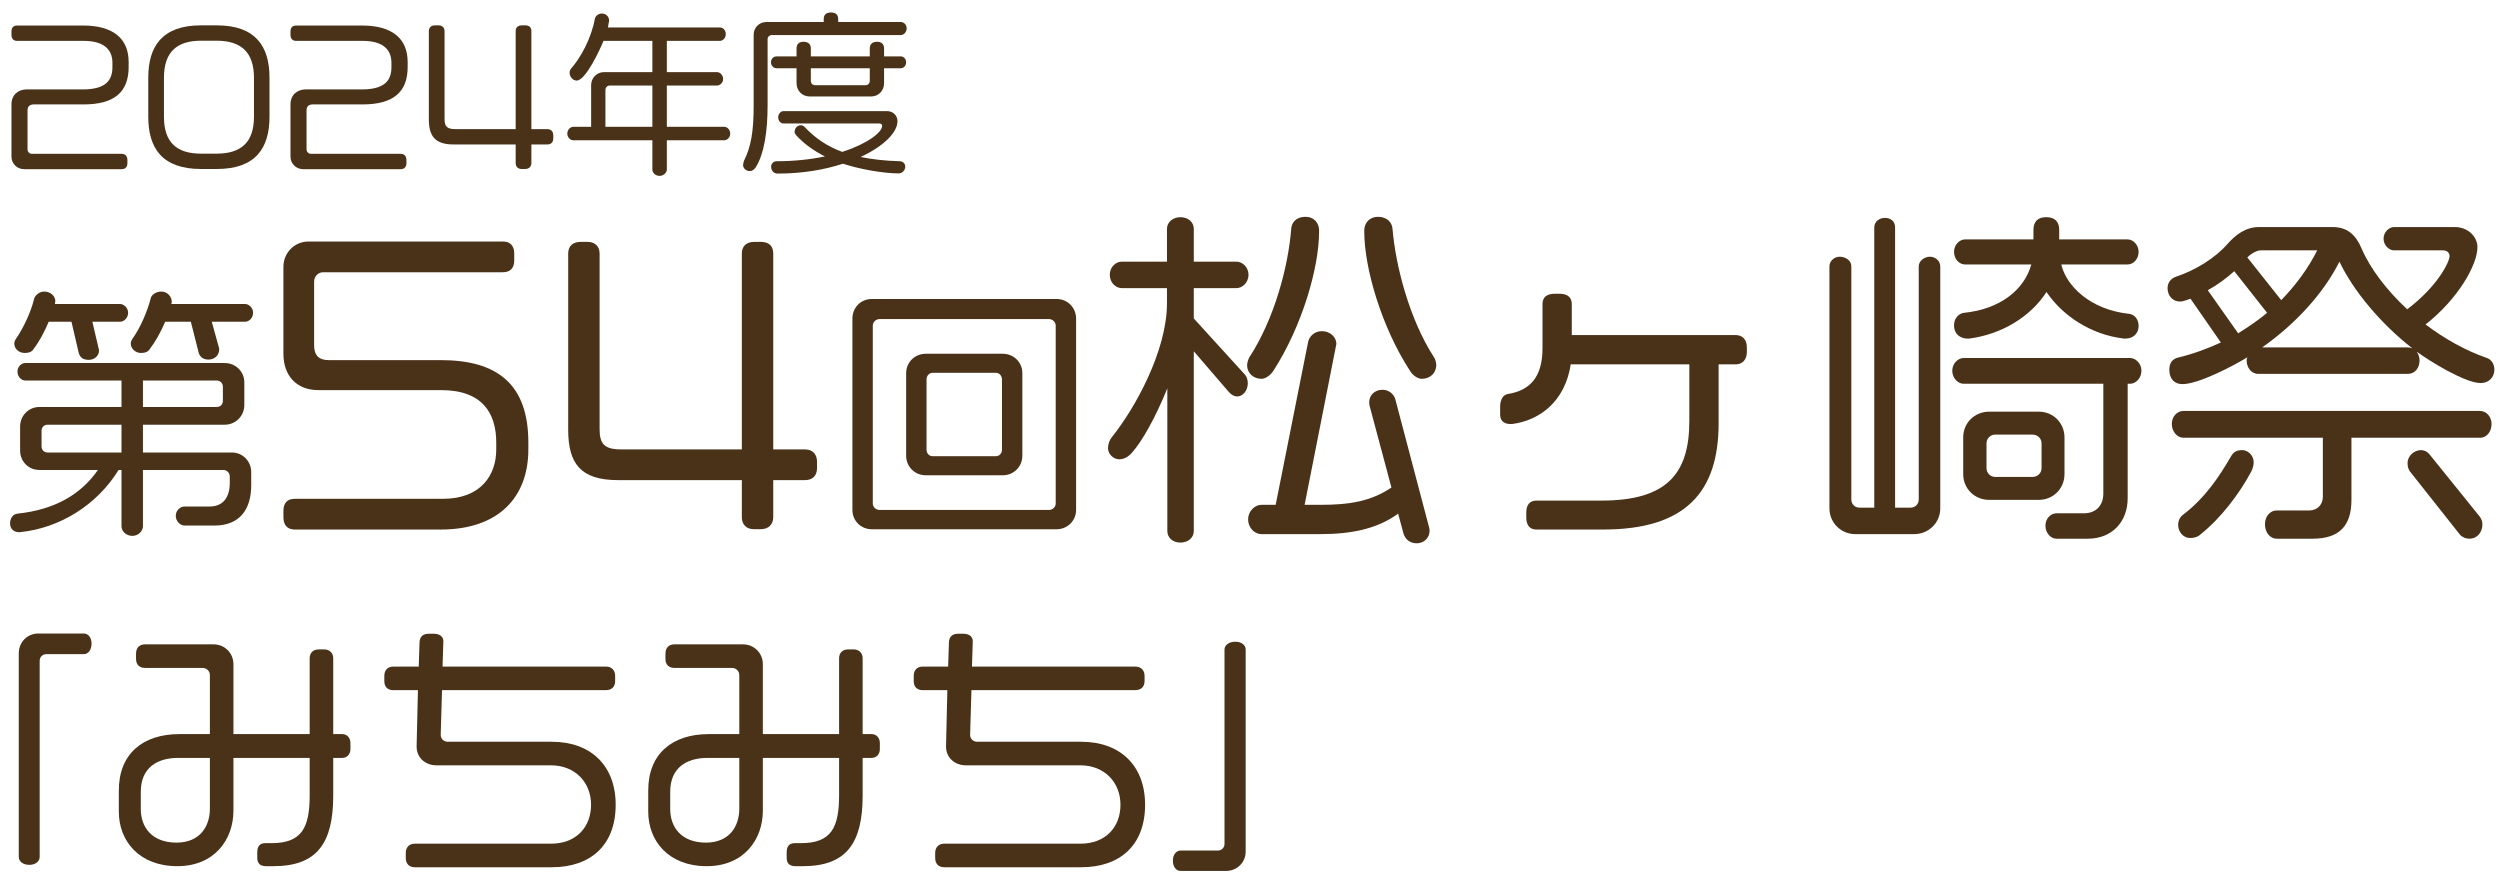 <svg width="170" height="60" viewBox="0 0 170 60" fill="none" xmlns="http://www.w3.org/2000/svg">
<path d="M169.618 25.136C169.618 25.64 169.258 26.048 168.682 26.048C167.626 26.048 165.178 24.536 164.338 23.912C164.458 24.08 164.53 24.296 164.53 24.512C164.53 25.016 164.218 25.424 163.738 25.424H153.562C153.082 25.424 152.77 24.992 152.77 24.488C152.77 24.44 152.794 24.368 152.818 24.296C151.882 24.872 149.506 26.12 148.402 26.12C147.874 26.12 147.514 25.784 147.514 25.136C147.514 24.704 147.706 24.416 148.09 24.32C149.098 24.08 150.082 23.72 151.018 23.288L148.954 20.312C148.714 20.384 148.498 20.504 148.234 20.504C147.754 20.504 147.394 20.12 147.394 19.592C147.394 19.232 147.61 18.944 147.946 18.824C149.338 18.368 150.658 17.504 151.426 16.64C152.026 15.944 152.722 15.44 153.61 15.44H158.626C159.61 15.44 160.186 15.968 160.57 16.856C161.17 18.272 162.298 19.736 163.69 21.032C165.754 19.472 166.57 17.816 166.57 17.408C166.57 17.216 166.426 17.024 166.114 17.024H162.778C162.49 17.024 162.082 16.712 162.082 16.232C162.082 15.752 162.49 15.44 162.778 15.44H166.93C167.818 15.44 168.466 16.088 168.466 16.808C168.466 18.008 167.146 20.336 164.938 22.064C166.21 23.024 167.65 23.84 169.114 24.344C169.402 24.44 169.618 24.752 169.618 25.136ZM168.802 35.672C168.802 36.176 168.466 36.632 167.914 36.632C167.674 36.632 167.434 36.536 167.266 36.344L163.906 32.096C163.786 31.952 163.714 31.76 163.714 31.496C163.714 30.992 164.17 30.608 164.626 30.608C164.842 30.608 165.058 30.704 165.226 30.92L168.634 35.144C168.754 35.312 168.802 35.48 168.802 35.672ZM169.426 28.832C169.426 29.336 169.114 29.768 168.634 29.768H159.898V33.992C159.898 35.696 159.13 36.632 157.258 36.632H154.81C154.402 36.632 154.018 36.248 154.018 35.648C154.018 35.072 154.402 34.712 154.81 34.712H157.018C157.594 34.712 157.954 34.304 157.954 33.776V29.768H148.474C148.042 29.768 147.682 29.336 147.682 28.832C147.682 28.328 148.042 27.944 148.474 27.944H168.634C169.09 27.944 169.426 28.352 169.426 28.832ZM153.25 31.448C153.25 31.616 153.202 31.832 153.082 32.072C152.266 33.584 151.066 35.192 149.602 36.368C149.41 36.536 149.17 36.584 148.93 36.584C148.45 36.584 148.114 36.152 148.114 35.696C148.114 35.384 148.258 35.144 148.45 35C149.962 33.848 150.922 32.384 151.69 31.064C151.882 30.728 152.074 30.608 152.482 30.608C152.794 30.608 153.25 30.896 153.25 31.448ZM164.05 23.696C161.866 21.992 160.018 19.76 159.082 17.792C158.002 19.952 156.082 22.04 153.826 23.624H163.738C163.858 23.624 163.954 23.648 164.05 23.696ZM157.57 17.024H153.73C153.466 17.024 153.082 17.24 152.818 17.504L155.122 20.408C156.13 19.376 156.97 18.224 157.57 17.024ZM154.162 21.272L151.93 18.44C151.402 18.92 150.778 19.376 150.13 19.736L152.194 22.664C152.89 22.232 153.562 21.776 154.162 21.272Z" fill="#4A3219"/>
<path d="M145.426 22.16C145.426 22.712 145.018 23.024 144.538 23.024H144.442C142.114 22.76 140.194 21.392 139.162 19.856C138.082 21.536 136.114 22.736 133.906 23.024H133.786C133.402 23.024 132.874 22.808 132.874 22.112C132.874 21.656 133.186 21.32 133.546 21.272C135.994 21.032 137.65 19.712 138.13 17.984H133.618C133.258 17.984 132.874 17.648 132.874 17.12C132.874 16.64 133.258 16.28 133.618 16.28H138.274V15.632C138.274 15.032 138.61 14.768 139.138 14.768C139.69 14.768 140.026 15.032 140.026 15.632V16.28H144.682C145.042 16.28 145.426 16.64 145.426 17.12C145.426 17.648 145.042 17.984 144.682 17.984H140.17C140.482 19.376 142.066 21.056 144.802 21.344C145.138 21.392 145.426 21.704 145.426 22.16ZM145.618 25.208C145.618 25.736 145.21 26.096 144.85 26.096H144.682V33.872C144.682 35.504 143.602 36.632 141.97 36.632H139.834C139.474 36.632 139.09 36.272 139.09 35.744C139.09 35.24 139.474 34.904 139.834 34.904H141.706C142.522 34.904 143.026 34.376 143.026 33.56V26.096H133.522C133.162 26.096 132.754 25.736 132.754 25.208C132.754 24.704 133.162 24.344 133.522 24.344H144.85C145.21 24.344 145.618 24.704 145.618 25.208ZM140.386 32.24C140.386 33.224 139.618 33.992 138.634 33.992H135.274C134.266 33.992 133.498 33.224 133.498 32.24V29.744C133.498 28.76 134.266 27.992 135.274 27.992H138.634C139.618 27.992 140.386 28.76 140.386 29.744V32.24ZM131.938 34.568C131.938 35.552 131.146 36.32 130.162 36.32H126.154C125.194 36.32 124.402 35.552 124.402 34.568V18.104C124.402 17.744 124.738 17.456 125.098 17.456C125.506 17.456 125.89 17.72 125.89 18.104V33.968C125.89 34.28 126.13 34.52 126.442 34.52H127.45V15.464C127.45 15.08 127.786 14.816 128.17 14.816C128.578 14.816 128.866 15.056 128.866 15.464V34.52H129.922C130.234 34.52 130.474 34.28 130.474 33.968V18.104C130.474 17.744 130.858 17.456 131.242 17.456C131.602 17.456 131.938 17.744 131.938 18.104V34.568ZM138.826 31.832V30.152C138.826 29.816 138.562 29.552 138.202 29.552H135.682C135.346 29.552 135.082 29.816 135.082 30.152V31.832C135.082 32.168 135.346 32.432 135.682 32.432H138.202C138.562 32.432 138.826 32.168 138.826 31.832Z" fill="#4A3219"/>
<path d="M118.786 23.936C118.786 24.44 118.498 24.776 118.042 24.776H116.866V28.784C116.866 33.512 114.562 36.008 109.018 36.008H104.482C104.002 36.008 103.786 35.696 103.786 35.168V34.856C103.786 34.352 104.002 34.04 104.482 34.04H108.898C113.314 34.04 114.874 32.24 114.874 28.64V24.776H106.81C106.426 27.296 104.698 28.592 102.826 28.832C102.778 28.832 102.73 28.832 102.682 28.832C102.346 28.832 102.01 28.664 102.01 28.208V27.632C102.01 27.2 102.202 26.84 102.538 26.792C104.002 26.552 104.89 25.688 104.89 23.672V20.672C104.89 20.192 105.202 19.976 105.73 19.976H106.066C106.546 19.976 106.882 20.192 106.882 20.672V22.784H118.018C118.498 22.784 118.786 23.096 118.786 23.624V23.936Z" fill="#4A3219"/>
<path d="M97.666 24.824C97.666 25.376 97.234 25.76 96.682 25.76C96.418 25.76 96.082 25.544 95.89 25.232C93.946 22.256 92.77 18.224 92.77 15.752V15.656C92.77 15.176 93.13 14.744 93.682 14.744C94.378 14.744 94.666 15.176 94.69 15.56C94.906 18.104 95.842 21.704 97.498 24.272C97.594 24.392 97.666 24.656 97.666 24.824ZM89.698 15.752C89.698 18.224 88.522 22.232 86.578 25.232C86.386 25.52 86.05 25.76 85.786 25.76C85.234 25.76 84.802 25.376 84.802 24.824C84.802 24.656 84.898 24.392 84.97 24.272C86.65 21.704 87.61 18.104 87.802 15.56C87.826 15.176 88.09 14.744 88.786 14.744C89.362 14.744 89.698 15.176 89.698 15.656V15.752ZM97.21 36.104C97.21 36.512 96.898 36.944 96.322 36.944C95.89 36.944 95.554 36.68 95.434 36.272L95.074 34.928C93.658 35.96 91.906 36.32 89.794 36.32H85.762C85.354 36.32 84.874 35.936 84.874 35.312C84.874 34.736 85.354 34.328 85.762 34.328H86.746L88.954 23.24C89.026 22.904 89.362 22.52 89.866 22.52C90.514 22.52 90.874 22.976 90.874 23.384L88.714 34.328H89.794C91.786 34.328 93.226 34.088 94.618 33.152L93.13 27.584C93.106 27.512 93.106 27.44 93.106 27.344C93.106 26.912 93.442 26.504 94.018 26.504C94.426 26.504 94.786 26.792 94.882 27.152L97.186 35.888C97.21 35.96 97.21 36.032 97.21 36.104ZM84.898 18.68C84.898 19.232 84.466 19.592 84.082 19.592H81.178V21.656L84.61 25.424C84.802 25.616 84.85 25.856 84.85 26.072C84.85 26.552 84.514 26.96 84.13 26.96C83.938 26.96 83.746 26.864 83.554 26.648L81.178 23.888V36.104C81.178 36.584 80.77 36.896 80.266 36.896C79.738 36.896 79.378 36.56 79.378 36.104V26.408C78.586 28.376 77.65 30.032 76.978 30.776C76.666 31.136 76.354 31.232 76.114 31.232C75.658 31.232 75.346 30.824 75.346 30.488C75.346 30.176 75.442 29.936 75.61 29.72C77.194 27.752 79.354 23.84 79.354 20.624V19.592H76.282C75.874 19.592 75.466 19.232 75.466 18.68C75.466 18.152 75.874 17.792 76.282 17.792H79.354V15.56C79.354 15.104 79.762 14.768 80.266 14.768C80.794 14.768 81.178 15.104 81.178 15.56V17.792H84.082C84.466 17.792 84.898 18.152 84.898 18.68Z" fill="#4A3219"/>
<path d="M73.174 34.676C73.174 35.396 72.598 35.99 71.842 35.99H59.296C58.522 35.99 57.964 35.396 57.964 34.676V21.662C57.964 20.924 58.522 20.33 59.296 20.33H71.842C72.598 20.33 73.174 20.924 73.174 21.662V34.676ZM71.788 34.244V22.148C71.788 21.896 71.572 21.698 71.338 21.698H59.8C59.566 21.698 59.35 21.896 59.35 22.148V34.244C59.35 34.478 59.566 34.676 59.8 34.676H71.338C71.572 34.676 71.788 34.478 71.788 34.244ZM69.52 30.986C69.52 31.724 68.944 32.318 68.188 32.318H62.95C62.194 32.318 61.618 31.724 61.618 30.986V25.37C61.618 24.65 62.194 24.056 62.95 24.056H68.188C68.944 24.056 69.52 24.65 69.52 25.37V30.986ZM68.134 30.59V25.802C68.134 25.55 67.954 25.352 67.72 25.352H63.418C63.184 25.352 63.004 25.55 63.004 25.802V30.59C63.004 30.824 63.184 31.022 63.418 31.022H67.72C67.954 31.022 68.134 30.824 68.134 30.59Z" fill="#4A3219"/>
<path d="M55.557 31.832C55.557 32.336 55.269 32.648 54.741 32.648H52.581V35.168C52.581 35.672 52.245 35.984 51.741 35.984H51.261C50.757 35.984 50.445 35.672 50.445 35.168V32.648H42.021C39.453 32.648 38.637 31.496 38.637 29.216V17.24C38.637 16.712 38.973 16.448 39.477 16.448H39.957C40.437 16.448 40.773 16.736 40.773 17.24V29.168C40.773 30.176 41.085 30.56 42.237 30.56H50.445V17.24C50.445 16.712 50.781 16.448 51.285 16.448H51.741C52.269 16.448 52.581 16.712 52.581 17.24V30.56H54.741C55.269 30.56 55.557 30.896 55.557 31.4V31.832Z" fill="#4A3219"/>
<path d="M35.928 30.56C35.928 33.824 33.888 36.008 29.976 36.008H20.04C19.512 36.008 19.272 35.672 19.272 35.168V34.736C19.272 34.232 19.512 33.92 20.04 33.92H30.12C32.736 33.92 33.744 32.264 33.744 30.584V30.08C33.744 28.16 32.856 26.528 30 26.528H21.648C20.16 26.528 19.272 25.544 19.272 24.056V18.152C19.272 17.192 20.016 16.424 20.976 16.424H34.224C34.728 16.424 34.968 16.76 34.968 17.24V17.72C34.968 18.224 34.704 18.512 34.2 18.512H21.984C21.624 18.512 21.36 18.8 21.36 19.16V23.48C21.36 24.176 21.696 24.488 22.344 24.488H29.976C33.792 24.488 35.928 26.096 35.928 30.104V30.56Z" fill="#4A3219"/>
<path d="M17.208 21.266C17.208 21.644 16.92 21.878 16.668 21.878H14.4L14.904 23.696V23.768C14.904 24.11 14.652 24.434 14.202 24.452C13.842 24.452 13.59 24.308 13.5 23.948L12.978 21.878H11.232C10.944 22.562 10.584 23.21 10.188 23.732C10.08 23.912 9.882 24.002 9.594 24.002C9.198 24.002 8.892 23.696 8.892 23.372C8.892 23.264 8.928 23.156 9 23.048C9.54 22.292 10.008 21.212 10.242 20.312C10.278 20.06 10.602 19.826 10.962 19.826C11.412 19.826 11.682 20.204 11.682 20.528C11.682 20.564 11.664 20.654 11.646 20.672H16.668C16.92 20.672 17.208 20.924 17.208 21.266ZM8.712 21.266C8.712 21.644 8.406 21.878 8.172 21.878H6.282L6.714 23.732C6.732 23.768 6.732 23.822 6.732 23.858C6.732 24.182 6.426 24.47 6.048 24.47C5.652 24.47 5.436 24.326 5.346 23.966L4.86 21.878H3.312C3.024 22.562 2.682 23.21 2.286 23.732C2.178 23.912 1.98 24.002 1.692 24.002C1.26 24.002 0.972 23.696 0.972 23.372C0.972 23.264 1.008 23.156 1.08 23.048C1.602 22.292 2.106 21.212 2.322 20.312C2.394 20.06 2.7 19.826 3.006 19.826C3.474 19.826 3.762 20.168 3.762 20.474C3.762 20.51 3.744 20.546 3.744 20.582C3.744 20.618 3.744 20.654 3.726 20.672H8.172C8.406 20.672 8.712 20.924 8.712 21.266ZM17.082 33.002C17.082 34.586 16.344 35.738 14.58 35.738H12.546C12.276 35.738 11.952 35.468 11.952 35.072C11.952 34.694 12.276 34.442 12.546 34.442H14.256C15.174 34.442 15.624 33.812 15.624 32.84V32.39C15.624 32.156 15.426 31.958 15.192 31.958H9.72V35.792C9.72 36.098 9.414 36.44 9 36.44C8.55 36.44 8.262 36.098 8.262 35.792V31.958H8.064C6.588 34.352 4.05 35.918 1.35 36.188H1.278C0.972 36.188 0.684 35.99 0.684 35.594C0.684 35.234 0.882 34.964 1.188 34.928C3.726 34.658 5.49 33.632 6.66 31.958H2.682C1.944 31.958 1.368 31.382 1.368 30.644V29.006C1.368 28.268 1.944 27.674 2.682 27.674H8.262V25.874H1.71C1.476 25.874 1.188 25.64 1.188 25.262C1.188 24.92 1.476 24.686 1.71 24.686H15.282C16.02 24.686 16.614 25.262 16.614 26V27.548C16.614 28.286 16.02 28.88 15.282 28.88H9.72V30.77H15.768C16.506 30.77 17.082 31.364 17.082 32.102V33.002ZM15.156 27.26V26.306C15.156 26.054 14.976 25.874 14.724 25.874H9.72V27.674H14.724C14.976 27.674 15.156 27.512 15.156 27.26ZM8.262 30.77V28.88H3.24C3.006 28.88 2.826 29.042 2.826 29.294V30.356C2.826 30.608 3.006 30.77 3.24 30.77H8.262Z" fill="#4A3219"/>
<path d="M84.706 57.91C84.706 58.648 84.112 59.224 83.374 59.224H80.278C79.99 59.224 79.756 58.954 79.756 58.522C79.756 58.108 79.99 57.838 80.278 57.838H82.816C83.068 57.838 83.266 57.64 83.266 57.388V44.158C83.266 43.87 83.572 43.636 84.004 43.636C84.418 43.636 84.706 43.87 84.706 44.158V57.91Z" fill="#4A3219"/>
<path d="M77.866 54.724C77.866 57.496 76.138 58.972 73.528 58.972H64.204C63.826 58.972 63.592 58.738 63.592 58.342V58C63.592 57.622 63.826 57.37 64.204 57.37H73.474C75.184 57.37 76.192 56.236 76.192 54.724C76.192 53.176 75.076 52.042 73.474 52.042H65.68C64.942 52.042 64.312 51.538 64.33 50.728L64.42 46.93H62.746C62.35 46.93 62.134 46.696 62.134 46.318V45.958C62.134 45.58 62.35 45.328 62.746 45.328H64.474L64.528 43.672C64.546 43.294 64.762 43.096 65.14 43.096H65.518C65.878 43.096 66.166 43.276 66.148 43.636L66.094 45.328H77.2C77.596 45.328 77.83 45.58 77.83 45.958V46.318C77.83 46.696 77.596 46.93 77.2 46.93H66.058L65.968 49.972C65.968 50.26 66.202 50.44 66.454 50.44H73.528C76.174 50.44 77.866 52.06 77.866 54.724Z" fill="#4A3219"/>
<path d="M59.83 50.944C59.83 51.268 59.614 51.538 59.272 51.538H58.66V54.094C58.66 57.334 57.562 58.9 54.592 58.9H54.088C53.728 58.9 53.494 58.738 53.494 58.342V57.964C53.494 57.532 53.674 57.334 54.052 57.334H54.466C56.518 57.334 57.058 56.29 57.058 54.076V51.538H51.874V55.12C51.874 57.1 50.578 58.9 48.058 58.9C45.448 58.9 44.08 57.172 44.08 55.192V53.752C44.08 51.25 45.718 49.918 48.202 49.918H50.272V45.904C50.272 45.634 50.056 45.418 49.768 45.418H45.862C45.484 45.418 45.25 45.202 45.25 44.806V44.446C45.25 44.05 45.484 43.816 45.862 43.816H50.524C51.28 43.816 51.874 44.41 51.874 45.166V49.918H57.058V44.77C57.058 44.392 57.292 44.158 57.688 44.158H58.03C58.408 44.158 58.66 44.392 58.66 44.77V49.918H59.272C59.614 49.918 59.83 50.188 59.83 50.53V50.944ZM50.272 54.994V51.538H48.112C46.69 51.538 45.574 52.204 45.574 53.842V55.012C45.574 56.272 46.348 57.298 48.004 57.298C49.588 57.298 50.272 56.2 50.272 54.994Z" fill="#4A3219"/>
<path d="M41.866 54.724C41.866 57.496 40.138 58.972 37.528 58.972H28.204C27.826 58.972 27.592 58.738 27.592 58.342V58C27.592 57.622 27.826 57.37 28.204 57.37H37.474C39.184 57.37 40.192 56.236 40.192 54.724C40.192 53.176 39.076 52.042 37.474 52.042H29.68C28.942 52.042 28.312 51.538 28.33 50.728L28.42 46.93H26.746C26.35 46.93 26.134 46.696 26.134 46.318V45.958C26.134 45.58 26.35 45.328 26.746 45.328H28.474L28.528 43.672C28.546 43.294 28.762 43.096 29.14 43.096H29.518C29.878 43.096 30.166 43.276 30.148 43.636L30.094 45.328H41.2C41.596 45.328 41.83 45.58 41.83 45.958V46.318C41.83 46.696 41.596 46.93 41.2 46.93H30.058L29.968 49.972C29.968 50.26 30.202 50.44 30.454 50.44H37.528C40.174 50.44 41.866 52.06 41.866 54.724Z" fill="#4A3219"/>
<path d="M23.83 50.944C23.83 51.268 23.614 51.538 23.272 51.538H22.66V54.094C22.66 57.334 21.562 58.9 18.592 58.9H18.088C17.728 58.9 17.494 58.738 17.494 58.342V57.964C17.494 57.532 17.674 57.334 18.052 57.334H18.466C20.518 57.334 21.058 56.29 21.058 54.076V51.538H15.874V55.12C15.874 57.1 14.578 58.9 12.058 58.9C9.448 58.9 8.08 57.172 8.08 55.192V53.752C8.08 51.25 9.718 49.918 12.202 49.918H14.272V45.904C14.272 45.634 14.056 45.418 13.768 45.418H9.862C9.484 45.418 9.25 45.202 9.25 44.806V44.446C9.25 44.05 9.484 43.816 9.862 43.816H14.524C15.28 43.816 15.874 44.41 15.874 45.166V49.918H21.058V44.77C21.058 44.392 21.292 44.158 21.688 44.158H22.03C22.408 44.158 22.66 44.392 22.66 44.77V49.918H23.272C23.614 49.918 23.83 50.188 23.83 50.53V50.944ZM14.272 54.994V51.538H12.112C10.69 51.538 9.574 52.204 9.574 53.842V55.012C9.574 56.272 10.348 57.298 12.004 57.298C13.588 57.298 14.272 56.2 14.272 54.994Z" fill="#4A3219"/>
<path d="M6.226 43.762C6.226 44.194 5.992 44.482 5.704 44.482H3.148C2.896 44.482 2.698 44.68 2.698 44.932V58.27C2.698 58.576 2.41 58.81 1.996 58.81C1.564 58.81 1.276 58.576 1.276 58.27V44.428C1.276 43.672 1.852 43.078 2.608 43.078H5.704C5.992 43.078 6.226 43.348 6.226 43.762Z" fill="#4A3219"/>
<path d="M61.617 4.244C61.617 4.472 61.437 4.64 61.269 4.64H60.117V5.66C60.117 6.176 59.733 6.56 59.241 6.56H55.053C54.561 6.56 54.165 6.176 54.165 5.66V4.64H52.785C52.617 4.64 52.425 4.472 52.425 4.244C52.425 3.992 52.617 3.836 52.785 3.836H54.165V3.296C54.165 2.984 54.345 2.84 54.645 2.84C54.933 2.84 55.137 2.984 55.137 3.296V3.836H59.145V3.296C59.145 2.984 59.337 2.84 59.637 2.84C59.925 2.84 60.117 2.984 60.117 3.296V3.836H61.269C61.437 3.836 61.617 3.992 61.617 4.244ZM61.653 1.928C61.653 2.192 61.449 2.384 61.257 2.384H52.485C52.329 2.384 52.197 2.504 52.197 2.66V7.136C52.197 8.936 51.969 10.448 51.393 11.372C51.309 11.516 51.141 11.636 50.997 11.636C50.733 11.636 50.529 11.444 50.529 11.228C50.529 11.144 50.565 11.024 50.589 10.94C51.081 9.956 51.249 8.912 51.249 7.136V2.36C51.249 1.868 51.633 1.496 52.125 1.496H56.013V1.304C56.013 1.004 56.169 0.848 56.517 0.848C56.853 0.848 56.997 1.028 56.997 1.304V1.496H61.257C61.449 1.496 61.653 1.664 61.653 1.928ZM61.557 11.336C61.557 11.564 61.365 11.792 61.113 11.792C60.021 11.792 58.365 11.48 57.321 11.132C56.073 11.54 54.561 11.804 52.881 11.804C52.629 11.804 52.437 11.624 52.437 11.324C52.437 11.12 52.617 10.964 52.797 10.964C54.057 10.964 55.149 10.832 56.097 10.64C55.317 10.244 54.657 9.764 54.141 9.2C54.069 9.116 54.033 9.044 54.033 8.972C54.033 8.732 54.201 8.516 54.465 8.516C54.549 8.516 54.645 8.564 54.705 8.624C55.449 9.416 56.265 9.956 57.273 10.328C59.025 9.764 59.985 8.984 59.985 8.564C59.985 8.48 59.937 8.396 59.781 8.396H53.265C53.109 8.396 52.917 8.24 52.917 7.976C52.917 7.736 53.109 7.556 53.265 7.556H60.321C60.729 7.556 61.029 7.856 61.029 8.24C61.029 9.008 60.093 9.944 58.521 10.676C59.301 10.832 60.189 10.94 61.197 10.964C61.401 10.976 61.557 11.12 61.557 11.336ZM59.145 5.504V4.64H55.137V5.504C55.137 5.66 55.257 5.792 55.413 5.792H58.869C59.025 5.792 59.145 5.66 59.145 5.504Z" fill="#4A3219"/>
<path d="M49.653 9.08C49.653 9.356 49.449 9.536 49.257 9.536H45.345V11.528C45.345 11.732 45.129 11.96 44.853 11.96C44.553 11.96 44.361 11.732 44.361 11.528V9.536H38.973C38.793 9.536 38.577 9.356 38.577 9.08C38.577 8.816 38.793 8.624 38.973 8.624H40.197V5.792C40.197 5.3 40.581 4.904 41.073 4.904H44.361V2.78H41.037C40.845 3.272 39.837 5.48 39.213 5.48C38.961 5.48 38.733 5.228 38.733 4.94C38.733 4.82 38.781 4.724 38.853 4.64C39.501 3.896 40.209 2.6 40.449 1.28C40.485 1.1 40.677 0.92 40.929 0.92C41.265 0.92 41.421 1.196 41.421 1.4L41.337 1.868H48.957C49.149 1.868 49.353 2.036 49.353 2.324C49.353 2.588 49.149 2.78 48.957 2.78H45.345V4.904H48.765C48.945 4.904 49.173 5.096 49.173 5.372C49.173 5.636 48.945 5.816 48.765 5.816H45.345V8.624H49.257C49.449 8.624 49.653 8.816 49.653 9.08ZM44.361 8.624V5.816H41.457C41.301 5.816 41.169 5.948 41.169 6.116V8.624H44.361Z" fill="#4A3219"/>
<path d="M37.622 9.416C37.622 9.668 37.478 9.824 37.214 9.824H36.134V11.084C36.134 11.336 35.966 11.492 35.714 11.492H35.474C35.222 11.492 35.066 11.336 35.066 11.084V9.824H30.854C29.57 9.824 29.162 9.248 29.162 8.108V2.12C29.162 1.856 29.33 1.724 29.582 1.724H29.822C30.062 1.724 30.23 1.868 30.23 2.12V8.084C30.23 8.588 30.386 8.78 30.962 8.78H35.066V2.12C35.066 1.856 35.234 1.724 35.486 1.724H35.714C35.978 1.724 36.134 1.856 36.134 2.12V8.78H37.214C37.478 8.78 37.622 8.948 37.622 9.2V9.416Z" fill="#4A3219"/>
<path d="M27.721 4.556C27.721 6.26 26.749 7.1 24.661 7.1H21.289C21.037 7.1 20.845 7.196 20.845 7.508V10.148C20.845 10.328 20.977 10.46 21.145 10.46H27.241C27.505 10.46 27.637 10.628 27.637 10.88V11.084C27.637 11.348 27.505 11.504 27.241 11.504H20.617C20.125 11.504 19.753 11.12 19.753 10.652V7.1C19.753 6.452 20.209 6.08 20.785 6.08H24.613C26.137 6.08 26.617 5.48 26.617 4.58V4.256C26.617 3.332 25.981 2.78 24.673 2.78H20.137C19.873 2.78 19.753 2.612 19.753 2.36V2.144C19.753 1.892 19.873 1.736 20.137 1.736H24.625C26.641 1.736 27.721 2.6 27.721 4.22V4.556Z" fill="#4A3219"/>
<path d="M18.326 7.94C18.326 10.064 17.39 11.492 14.738 11.492H13.669C11.018 11.492 10.082 10.064 10.082 7.94V5.276C10.082 3.164 11.018 1.724 13.669 1.724H14.738C17.39 1.724 18.326 3.164 18.326 5.276V7.94ZM17.27 7.94V5.288C17.27 3.536 16.381 2.768 14.726 2.768H13.669C12.025 2.768 11.149 3.536 11.149 5.288V7.94C11.149 9.692 12.025 10.448 13.669 10.448H14.726C16.381 10.448 17.27 9.692 17.27 7.94Z" fill="#4A3219"/>
<path d="M8.748 4.556C8.748 6.26 7.776 7.1 5.688 7.1H2.316C2.064 7.1 1.872 7.196 1.872 7.508V10.148C1.872 10.328 2.004 10.46 2.172 10.46H8.268C8.532 10.46 8.664 10.628 8.664 10.88V11.084C8.664 11.348 8.532 11.504 8.268 11.504H1.644C1.152 11.504 0.78 11.12 0.78 10.652V7.1C0.78 6.452 1.236 6.08 1.812 6.08H5.64C7.164 6.08 7.644 5.48 7.644 4.58V4.256C7.644 3.332 7.008 2.78 5.7 2.78H1.164C0.9 2.78 0.78 2.612 0.78 2.36V2.144C0.78 1.892 0.9 1.736 1.164 1.736H5.652C7.668 1.736 8.748 2.6 8.748 4.22V4.556Z" fill="#4A3219"/>
</svg>
